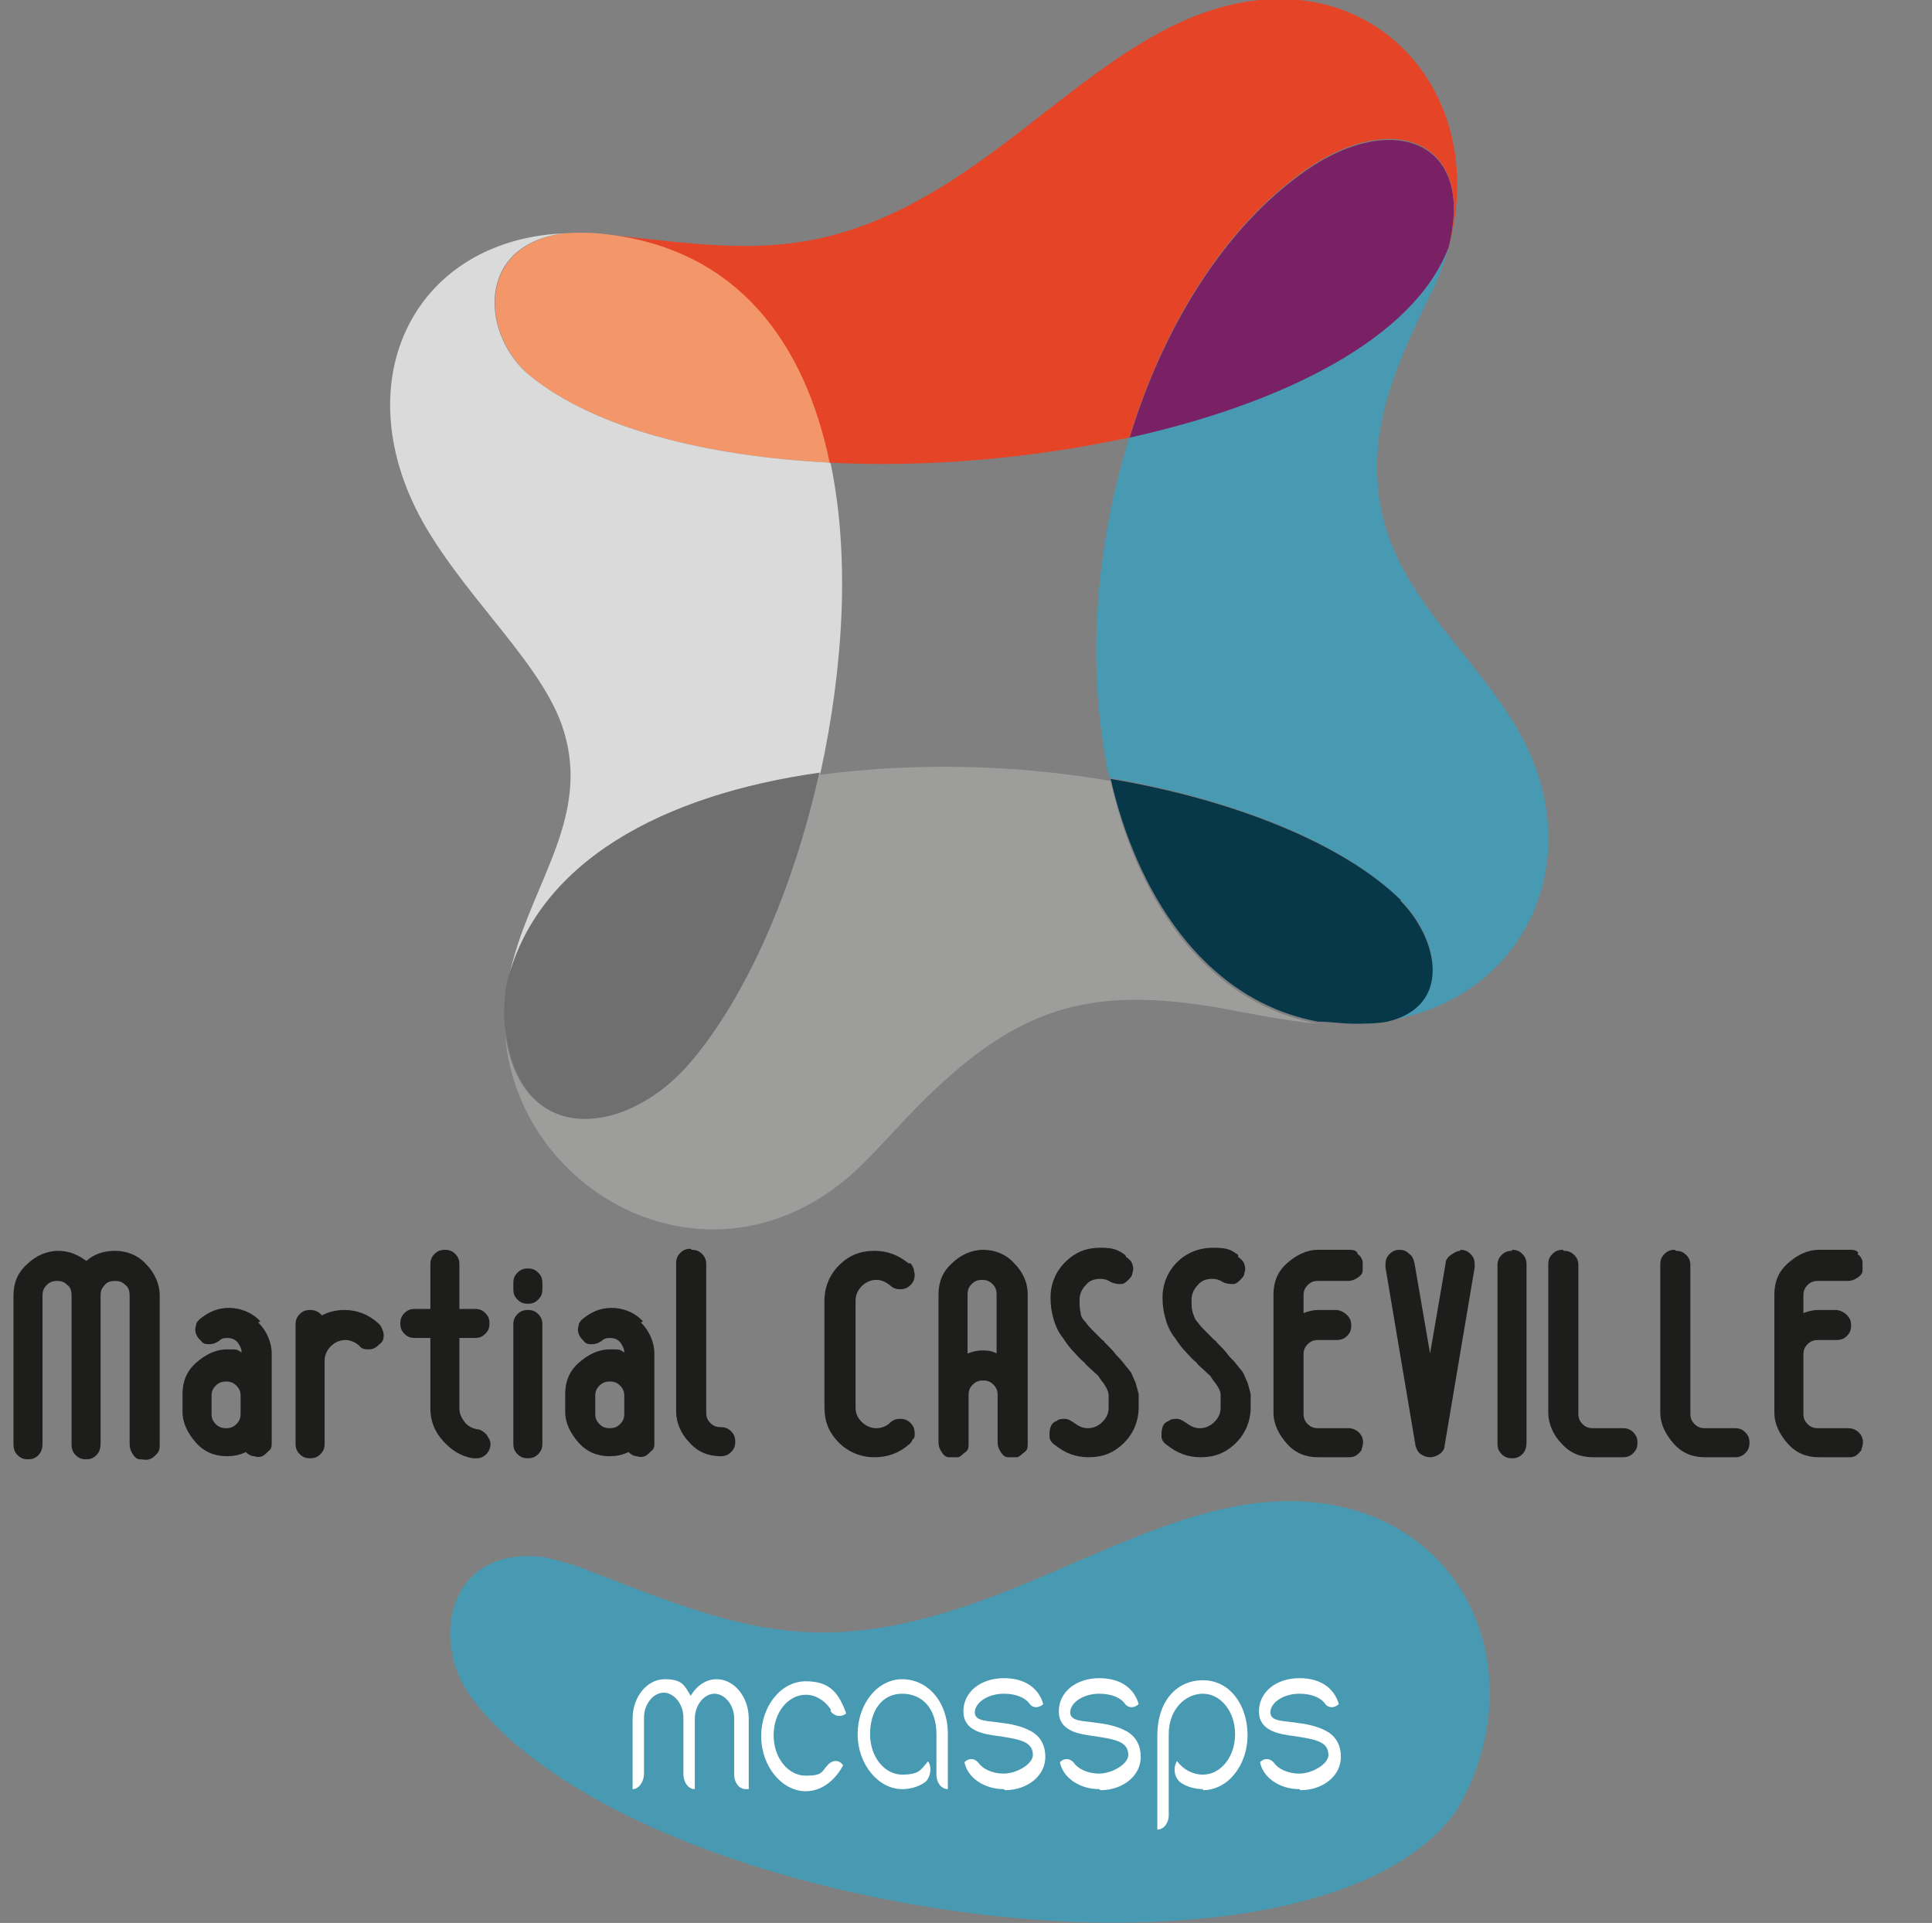 <?xml version="1.0" encoding="UTF-8"?>
<svg id="Calque_1" xmlns="http://www.w3.org/2000/svg" version="1.1" viewBox="0 0 186.3 185.4">
  <rect x="0" y="0" width="186.3" height="185.4" fill="#808080" stroke="none"/>
  <!-- Generator: Adobe Illustrator 29.1.0, SVG Export Plug-In . SVG Version: 2.1.0 Build 142)  -->
  <defs>
    <style>
      .st0 {
        fill: #e54427;
      }

      .st0, .st1, .st2, .st3, .st4, .st5, .st6, .st7 {
        fill-rule: evenodd;
      }

      .st1 {
        fill: #063849;
      }

      .st8 {
        fill: #fff;
      }

      .st2 {
        fill: #9d9d9c;
      }

      .st9 {
        isolation: isolate;
      }

      .st3 {
        fill: #dadada;
      }

      .st4 {
        fill: #706f6f;
      }

      .st10 {
        fill: #1d1d1b;
      }

      .st5 {
        fill: #f39669;
      }

      .st6 {
        fill: #792164;
      }

      .st7 {
        fill: #4899b2;
      }
    </style>
  </defs>
  <path class="st7" d="M119.3,145.2c-12.8,2.4-24.9,12-39.7,12.2-7.7,0-13.9-2.5-22.9-6-1.5-.6-3-1-4.4-1.3-9.4-1-10.7,8.4-6.9,13.5,5.1,6.9,15.5,12.6,27.6,16.4,9.6,3,20.4,4.9,30.6,5.3,16.4.6,31.1-2.6,36.9-10.8,8.7-15-1.3-32.9-21.2-29.3h0Z"/>
  <g>
    <path class="st7" d="M108.9,42.2c-3.2,10.2-4.1,21.5-2.2,31.4,0,.5.2.9.3,1.4,11.8,2,22.4,6.2,28,11.7,3.7,3.7,5.1,10.1-1.2,11.7,13.2-2.1,19.6-15.5,12.7-27.8-4.2-7.4-11.6-13-13.3-21.4-1.4-7.1.9-13.1,4.7-20.7.8-1.6,1.4-3.2,1.8-4.8-3.3,8.8-15.9,15.1-30.8,18.4h0Z"/>
    <path class="st1" d="M135.1,86.8c-5.6-5.5-16.2-9.7-28-11.7,2.4,10.5,8.7,21.3,20,23.4,1.1,0,2.3.2,3.4.2s2.3,0,3.3-.2c6.3-1.5,4.9-8,1.2-11.7h.1Z"/>
    <path class="st6" d="M108.9,42.2c14.9-3.3,27.5-9.6,30.8-18.4,2.6-10.3-5.5-13.1-13.7-7.4-7.8,5.4-13.8,15-17.1,25.9h0Z"/>
    <path class="st0" d="M108.9,42.2c3.3-10.9,9.3-20.5,17.1-25.9,8.2-5.7,16.3-2.9,13.7,7.4,4.3-15.6-8.9-29.4-26-21.5-11,5.1-19.7,16.7-33.1,20.4-6.9,1.9-13.2,1-22.1,0,12.5,1.5,19,10.4,21.4,22,9.4.5,19.6-.4,28.9-2.4h0Z"/>
    <path class="st5" d="M80,44.6c-2.4-11.6-8.9-20.5-21.4-22-1.5-.2-2.9-.2-4.3-.1-8.7,1.3-7.7,10.1-3.1,13.8,6.2,5,16.9,7.7,28.8,8.3h0Z"/>
    <path class="st3" d="M80,44.6c-11.9-.6-22.6-3.3-28.8-8.3-4.7-3.7-5.6-12.6,3.1-13.8-14.6.7-21.3,14.6-13.2,28.4,4.4,7.4,11.5,13.5,13.3,19.7,2.4,8-2.8,14.2-4.9,21.9-.3.9-.4,1.8-.6,2.7,2.7-12.1,15.2-18.5,30.2-20.6,2.2-10.1,2.9-20.8,1-29.9h0Z"/>
    <path class="st4" d="M79,74.5c-14.9,2.1-27.4,8.5-30.2,20.6-.2,1.6-.3,3.1,0,4.6,1.6,11.2,11.9,9.8,17.9,2.7,5.3-6.2,9.9-16.6,12.4-27.9h0Z"/>
    <path class="st2" d="M79,74.5c-2.5,11.3-7.1,21.7-12.4,27.9-6,7.1-16.3,8.4-17.9-2.7,1.2,15.7,20.4,25.9,34.1,12.9,2.4-2.3,4.7-5.1,7.4-7.6,8.6-8.1,15.4-9.8,27-7.9,3.3.6,6.5,1.3,9.9,1.6-11.4-2.1-17.7-12.9-20-23.4-9.1-1.6-19-1.8-28-.6h0v-.2Z"/>
  </g>
  <g class="st9">
    <g class="st9">
      <path class="st8" d="M71.9,172.5c-.6,0-1.1-.6-1.1-1.4v-5.4c0-1.3-.9-2.4-1.9-2.4s-1.9,1.1-1.9,2.4v6.8c-.6,0-1.1-.6-1.1-1.5v-5.4c0-1.3-.9-2.4-1.9-2.4s-1.9,1.1-1.9,2.4v5.4c0,.8-.5,1.5-1.1,1.5v-6.8c0-2.1,1.4-3.8,3.1-3.8s1.9.6,2.5,1.6c.6-1,1.5-1.6,2.5-1.6,1.7,0,3.1,1.7,3.1,3.8v6.8Z"/>
      <path class="st8" d="M80.1,164.8c-.6-.9-1.5-1.4-2.4-1.4-1.7,0-3.1,1.7-3.1,3.9s1.4,3.9,3.1,3.9,1.5-.4,2.1-1c.4-.5,1.1-.6,1.5,0-.8,1.5-2.1,2.5-3.6,2.5-2.3,0-4.3-2.4-4.3-5.3s1.9-5.3,4.3-5.3,3.2,1.2,3.9,3.1c-.5.4-1.1.3-1.5-.2Z"/>
      <path class="st8" d="M91.4,172.5c-.6,0-1.1-.6-1.1-1.4v-3.9c0-2.4-1.3-3.9-3.3-3.9s-3.1,1.7-3.1,3.9,1.4,3.9,3.1,3.9,1.8-.5,2.5-1.3c0,0,0,.1.1.2.3.7,0,1.6-.5,1.9-.6.4-1.4.6-2.1.6-2.3,0-4.3-2.4-4.3-5.3s1.9-5.3,4.3-5.3,4.4,2.1,4.4,5.3v5.3Z"/>
      <path class="st8" d="M96.8,172.5c-1.9,0-3.5-1.1-3.8-2.6.4-.4.9-.4,1.3,0,.4.6,1.3,1.1,2.5,1.1s2.8-.9,2.8-1.8c0-1.3-1.3-1.5-3.2-1.8-1.6-.2-3.5-.5-3.5-2.4s1.7-3.2,3.9-3.2,3.4,1.1,3.8,2.5c-.4.4-1,.4-1.3,0-.4-.6-1.3-1-2.5-1-1.6,0-2.8.9-2.8,1.8s1.3.8,2.5,1c.9.1,1.9.3,2.7.7,1.3.6,1.6,1.7,1.6,2.6,0,1.8-1.7,3.2-3.9,3.2Z"/>
      <path class="st8" d="M106,172.5c-1.9,0-3.5-1.1-3.8-2.6.4-.4.9-.4,1.3,0,.4.6,1.3,1.1,2.5,1.1s2.8-.9,2.8-1.8c0-1.3-1.3-1.5-3.2-1.8-1.6-.2-3.5-.5-3.5-2.4s1.7-3.2,3.9-3.2,3.4,1.1,3.8,2.5c-.4.4-1,.4-1.3,0-.4-.6-1.3-1-2.5-1-1.6,0-2.8.9-2.8,1.8s1.3.8,2.5,1c.9.1,1.9.3,2.7.7,1.3.6,1.6,1.7,1.6,2.6,0,1.8-1.7,3.2-3.9,3.2Z"/>
      <path class="st8" d="M116,172.5c-.7,0-1.5-.2-2.1-.6-.6-.4-.8-1.3-.5-1.9,0,0,0-.1.1-.2.6.8,1.5,1.3,2.5,1.3,1.7,0,3.1-1.7,3.1-3.9s-1.4-3.9-3.1-3.9-3.3,1.5-3.3,3.9v7.8c0,.8-.5,1.4-1.1,1.4v-9.1c0-3.2,1.8-5.3,4.4-5.3s4.3,2.4,4.3,5.3-1.9,5.3-4.3,5.3Z"/>
      <path class="st8" d="M125.3,172.5c-1.9,0-3.5-1.1-3.8-2.6.4-.4.9-.4,1.3,0,.4.6,1.3,1.1,2.5,1.1s2.8-.9,2.8-1.8c0-1.3-1.3-1.5-3.2-1.8-1.6-.2-3.5-.5-3.5-2.4s1.7-3.2,3.9-3.2,3.4,1.1,3.8,2.5c-.4.4-1,.4-1.3,0-.4-.6-1.3-1-2.5-1-1.6,0-2.8.9-2.8,1.8s1.3.8,2.5,1c.9.1,1.9.3,2.7.7,1.3.6,1.6,1.7,1.6,2.6,0,1.8-1.7,3.2-3.9,3.2Z"/>
    </g>
  </g>
  <g class="st9">
    <g class="st9">
      <path class="st10" d="M8.2,121.7c.8-.8,1.8-1.1,2.9-1.1s2.2.4,3,1.3c.8.8,1.3,1.9,1.3,3v14.3c0,.4,0,.7-.3,1s-.4.4-.7.5-.6,0-.9,0c-.3,0-.5-.2-.7-.5s-.3-.6-.3-1v-14.3c0-.4-.1-.8-.4-1-.3-.3-.6-.4-1-.4s-.8.1-1,.4c-.3.3-.4.6-.4,1v14.3c0,.4-.1.8-.4,1.1-.3.3-.6.4-1,.4s-.7-.1-1-.4c-.3-.3-.4-.6-.4-1.1v-14.3c0-.4-.1-.8-.4-1-.3-.3-.6-.4-1-.4s-.7.1-1,.4c-.3.3-.4.6-.4,1v14.3c0,.4-.1.8-.4,1.1-.3.3-.6.4-1,.4s-.7-.1-1-.4c-.3-.3-.4-.6-.4-1.1v-14.3c0-1.2.4-2.2,1.3-3,.8-.8,1.9-1.3,3-1.3s2,.4,2.9,1.1Z"/>
      <path class="st10" d="M24.9,127.5c.8.8,1.3,1.9,1.3,3v8.6c0,.3,0,.6-.3.8-.2.2-.4.4-.6.5-.3.1-.5.1-.8,0-.3,0-.6-.2-.8-.4-.6.3-1.2.4-1.8.4-1.2,0-2.2-.4-3-1.3s-1.3-1.9-1.3-3v-1.7c0-1.2.4-2.2,1.3-3s1.9-1.3,3-1.3.9,0,1.4.3c0-.4-.2-.7-.4-1-.3-.3-.6-.4-1-.4s-.6.1-.8.3c-.3.2-.6.3-.9.3s-.6,0-.8-.3c-.2-.2-.4-.4-.5-.7-.1-.3-.1-.5,0-.8,0-.3.3-.6.6-.8.8-.6,1.6-.9,2.6-.9s2.2.4,3,1.3ZM20.4,134.6v1.7c0,.4.1.7.4,1,.3.3.6.4,1,.4s.7-.1,1-.4c.3-.3.4-.6.4-1v-1.7c0-.4-.1-.7-.4-1-.3-.3-.6-.4-1-.4s-.7.1-1,.4c-.3.3-.4.6-.4,1Z"/>
      <path class="st10" d="M30.9,126.9c.7-.4,1.5-.6,2.3-.6,1.2,0,2.3.4,3.3,1.3.3.3.4.6.5,1,0,.4,0,.7-.4,1-.3.3-.6.5-1,.5-.4,0-.7,0-1-.4-.4-.3-.8-.5-1.3-.5s-1,.2-1.4.6c-.4.4-.6.9-.6,1.4h0v8c0,.4-.1.7-.4,1s-.6.4-1,.4-.7-.1-1-.4c-.3-.3-.4-.6-.4-1v-11.5c0-.4.1-.7.4-1s.6-.4,1-.4c.5,0,.9.2,1.2.6Z"/>
      <path class="st10" d="M42.9,120.5c.4,0,.7.1,1,.4.3.3.4.6.4,1v4.3h1.5c.4,0,.7.1,1,.4.3.3.4.6.4,1s-.1.7-.4,1c-.3.3-.6.4-1,.4h-1.5v6.8c0,.5.2.9.5,1.3.3.4.7.6,1.2.7.3,0,.6.2.9.5.2.3.4.6.4.9s-.1.7-.4,1c-.3.3-.6.4-1,.4s-.2,0-.3,0c-1.2-.2-2.1-.8-2.9-1.7-.8-.9-1.2-1.9-1.2-3.1v-6.8h-1.5c-.4,0-.7-.1-1-.4-.3-.3-.4-.6-.4-1s.1-.7.4-1c.3-.3.6-.4,1-.4h1.5v-4.3c0-.4.1-.7.4-1s.6-.4,1-.4h0Z"/>
      <path class="st10" d="M50.9,122.3c.4,0,.7.1,1,.4s.4.6.4,1h0v.6c0,.4-.1.7-.4,1-.3.3-.6.4-1,.4s-.7-.1-1-.4c-.3-.3-.4-.6-.4-1v-.6h0c0-.4.1-.7.4-1s.6-.4,1-.4h0ZM50.9,126.3c.4,0,.7.1,1,.4.3.3.4.6.4,1h0v11.5c0,.4-.1.7-.4,1s-.6.4-1,.4-.7-.1-1-.4c-.3-.3-.4-.6-.4-1v-11.5h0c0-.4.1-.7.4-1,.3-.3.6-.4,1-.4h0Z"/>
      <path class="st10" d="M61.8,127.5c.8.8,1.3,1.9,1.3,3v8.6c0,.3,0,.6-.3.8-.2.2-.4.4-.6.5-.3.1-.5.1-.8,0-.3,0-.6-.2-.8-.4-.6.3-1.2.4-1.8.4-1.2,0-2.2-.4-3-1.3s-1.3-1.9-1.3-3v-1.7c0-1.2.4-2.2,1.3-3s1.9-1.3,3-1.3.9,0,1.4.3c0-.4-.2-.7-.4-1-.3-.3-.6-.4-1-.4s-.6.1-.8.3c-.3.2-.6.3-.9.3s-.6,0-.8-.3c-.2-.2-.4-.4-.5-.7-.1-.3-.1-.5,0-.8,0-.3.3-.6.6-.8.8-.6,1.6-.9,2.6-.9s2.2.4,3,1.3ZM57.4,134.6v1.7c0,.4.1.7.4,1,.3.3.6.4,1,.4s.7-.1,1-.4c.3-.3.4-.6.4-1v-1.7c0-.4-.1-.7-.4-1-.3-.3-.6-.4-1-.4s-.7.1-1,.4c-.3.3-.4.6-.4,1Z"/>
      <path class="st10" d="M66.7,120.5c.4,0,.7.1,1,.4.3.3.4.6.4,1h0v14.3c0,.4.1.7.4,1,.3.3.6.4,1,.4h0c.4,0,.7.1,1,.4s.4.6.4,1-.1.7-.4,1-.6.4-1,.4h0c-1.2,0-2.2-.4-3-1.3-.8-.8-1.3-1.9-1.3-3v-14.3h0c0-.4.1-.7.4-1s.6-.4,1-.4h0Z"/>
      <path class="st10" d="M87.8,121.8c.1.1.2.3.3.5,0,.2.1.4.1.6,0,.4-.1.7-.4,1-.3.3-.6.4-1,.4s-.7-.1-1-.4c-.4-.3-.8-.5-1.3-.5s-1,.2-1.4.6c-.4.4-.6.9-.6,1.4v10.3c0,.6.2,1,.6,1.4.4.4.9.6,1.4.6s1-.2,1.3-.5c.3-.3.6-.4,1-.4s.7.1,1,.4.4.6.4,1,0,.4-.2.6c-.1.2-.2.4-.4.5-.9.8-2,1.2-3.3,1.2s-2.5-.5-3.4-1.4c-1-1-1.4-2.1-1.4-3.4v-10.3c0-1.3.5-2.5,1.4-3.4,1-1,2.1-1.4,3.4-1.4s2.3.4,3.3,1.2Z"/>
      <path class="st10" d="M99.1,124.8v14.3c0,.4,0,.7-.3.9s-.4.4-.7.5c-.3,0-.6,0-.9,0-.3,0-.5-.2-.7-.5s-.3-.6-.3-.9v-4.6c0-.4-.1-.7-.4-1-.3-.3-.6-.4-1-.4s-.7.1-1,.4c-.3.3-.4.6-.4,1h0v4.6c0,.4,0,.7-.3.9s-.4.4-.7.5c-.3,0-.6,0-.9,0-.3,0-.5-.2-.7-.5s-.3-.6-.3-.9v-14.3c0-1.2.4-2.2,1.3-3,.8-.8,1.9-1.3,3-1.3s2.2.4,3,1.3c.8.8,1.3,1.8,1.3,3ZM93.3,124.8v5.7c.5-.2,1-.3,1.4-.3s.9,0,1.4.3v-5.7c0-.4-.1-.7-.4-1s-.6-.4-1-.4-.7.1-1,.4c-.3.3-.4.6-.4,1Z"/>
      <path class="st10" d="M108.6,121.2c.3.2.5.4.6.7.1.3.1.6,0,.8,0,.3-.2.5-.4.7-.2.2-.4.4-.7.4-.3,0-.6,0-1-.2-.3-.2-.6-.3-1-.3-.6,0-1.1.2-1.4.6-.4.4-.6.9-.6,1.4s0,.9.1,1.2c0,.4.2.7.5,1,.2.3.5.6.7.8s.5.5.9.9c0,0,.2.1.2.2.5.5.9.9,1.1,1.2.2.2.5.5.8.9.3.4.6.7.7.9.1.2.2.5.4.9.1.4.2.7.3,1.1,0,.4,0,.8,0,1.3,0,1.3-.5,2.5-1.4,3.4-1,1-2.1,1.4-3.4,1.4s-2.3-.4-3.3-1.2c-.3-.2-.5-.5-.5-.8s0-.6.1-.9.3-.5.6-.6c.2-.2.5-.2.8-.2.3,0,.6.2.9.4.4.3.8.5,1.3.5s1-.2,1.4-.6c.4-.4.6-.8.6-1.4,0-.4,0-.8,0-1.2,0-.3-.2-.7-.4-1-.2-.3-.4-.5-.5-.7-.1-.2-.4-.4-.7-.7-.3-.3-.6-.5-.7-.7-.5-.4-.8-.8-1.1-1.1-.3-.3-.6-.7-1-1.3-.4-.5-.7-1.1-.9-1.8s-.3-1.3-.3-2.1c0-1.3.5-2.5,1.4-3.4,1-1,2.1-1.4,3.4-1.4s1.7.2,2.4.7Z"/>
      <path class="st10" d="M119.4,121.2c.3.2.5.4.6.7.1.3.1.6,0,.8,0,.3-.2.5-.4.7-.2.2-.4.4-.7.4-.3,0-.6,0-1-.2-.3-.2-.6-.3-1-.3-.6,0-1.1.2-1.4.6-.4.4-.6.9-.6,1.4s0,.9.1,1.2.2.7.5,1c.2.3.5.6.7.8s.5.5.9.9c0,0,.2.1.2.2.5.5.9.9,1.1,1.2s.5.5.8.9c.3.4.6.7.7.9.1.2.2.5.4.9.1.4.2.7.3,1.1,0,.4,0,.8,0,1.3,0,1.3-.5,2.5-1.4,3.4-1,1-2.1,1.4-3.4,1.4s-2.3-.4-3.3-1.2c-.3-.2-.5-.5-.5-.8,0-.3,0-.6.1-.9s.3-.5.6-.6c.2-.2.5-.2.8-.2.3,0,.6.2.9.4.4.3.8.5,1.3.5s1-.2,1.4-.6.6-.8.6-1.4c0-.4,0-.8,0-1.2s-.2-.7-.4-1c-.2-.3-.4-.5-.5-.7-.1-.2-.4-.4-.7-.7-.3-.3-.6-.5-.7-.7-.5-.4-.8-.8-1.1-1.1-.3-.3-.6-.7-1-1.3-.4-.5-.7-1.1-.9-1.8s-.3-1.3-.3-2.1c0-1.3.5-2.5,1.4-3.4s2.1-1.4,3.5-1.4,1.7.2,2.4.7Z"/>
      <path class="st10" d="M130.9,120.9c.3.2.4.4.5.7,0,.3,0,.6,0,.9,0,.3-.2.5-.5.7-.3.2-.6.3-.9.3h-2.9c-.4,0-.7.1-1,.4-.3.3-.4.6-.4,1v1.7c.5-.2,1-.3,1.4-.3h1.7c.4,0,.8.2,1.1.5s.4.6.4,1-.1.7-.4,1-.6.4-1.1.4h-1.7c-.4,0-.7.1-1,.4-.3.3-.4.6-.4,1v5.7c0,.4.1.7.4,1,.3.3.6.4,1,.4h2.9c.5,0,.9.2,1.2.6.3.4.3.9.1,1.4,0,0,0,0,0,.1-.3.4-.6.7-1.2.7h-3c-1.2,0-2.2-.4-3-1.3s-1.3-1.9-1.3-3v-11.4c0-1.2.4-2.2,1.3-3s1.9-1.3,3-1.3h2.9c.4,0,.7,0,.9.3Z"/>
      <path class="st10" d="M140.8,120.5c.4,0,.7.1,1,.4.3.3.4.6.4,1s0,.2,0,.3l-2.9,17.2c0,.3-.2.6-.5.8-.3.2-.6.3-.9.3s-.6-.1-.9-.3c-.3-.2-.4-.5-.5-.8l-2.9-17.2c0,0,0-.2,0-.3,0-.4.1-.7.4-1s.6-.4,1-.4h0c.3,0,.6.1.9.4.3.2.4.5.5.9l1.5,8.7,1.5-8.7c0-.3.2-.6.5-.8.3-.2.6-.4.9-.4h0Z"/>
      <path class="st10" d="M145.8,120.5h0c.4,0,.7.1,1,.4s.4.6.4,1v17.2h0c0,.4-.1.8-.4,1.1s-.6.4-1,.4-.7-.1-1-.4c-.3-.3-.4-.6-.4-1h0v-17.2c0-.4.1-.7.4-1s.6-.4,1-.4Z"/>
      <path class="st10" d="M150.8,120.6c.4,0,.7.1,1,.4.3.3.4.6.4,1h0v14.3c0,.4.1.7.4,1,.3.3.6.4,1,.4h2.9c.4,0,.7.1,1,.4s.4.6.4,1-.1.7-.4,1-.6.4-1,.4h-2.9c-1.2,0-2.2-.4-3-1.3-.8-.8-1.3-1.9-1.3-3v-14.3h0c0-.4.1-.7.4-1,.3-.3.6-.4,1-.4h0Z"/>
      <path class="st10" d="M161.6,120.6c.4,0,.7.1,1,.4.3.3.4.6.4,1h0v14.3c0,.4.1.7.4,1,.3.3.6.4,1,.4h2.9c.4,0,.7.1,1,.4.3.3.4.6.4,1s-.1.7-.4,1c-.3.3-.6.4-1,.4h-2.9c-1.2,0-2.2-.4-3-1.3s-1.3-1.9-1.3-3v-14.3h0c0-.4.1-.7.4-1,.3-.3.6-.4,1-.4h0Z"/>
      <path class="st10" d="M179.1,120.9c.3.2.4.4.5.7,0,.3,0,.6,0,.9,0,.3-.2.5-.5.7-.3.2-.6.3-.9.3h-2.9c-.4,0-.7.1-1,.4-.3.3-.4.6-.4,1v1.7c.5-.2,1-.3,1.4-.3h1.7c.4,0,.8.2,1.1.5s.4.6.4,1-.1.7-.4,1-.6.4-1.1.4h-1.7c-.4,0-.7.1-1,.4s-.4.6-.4,1v5.7c0,.4.1.7.4,1,.3.3.6.4,1,.4h2.9c.5,0,.9.2,1.2.6.3.4.3.9.1,1.4,0,0,0,0,0,.1-.3.4-.6.7-1.1.7h-3c-1.2,0-2.2-.4-3-1.3s-1.3-1.9-1.3-3v-11.4c0-1.2.4-2.2,1.3-3s1.9-1.3,3-1.3h2.9c.4,0,.7,0,.9.3Z"/>
    </g>
  </g>
</svg>